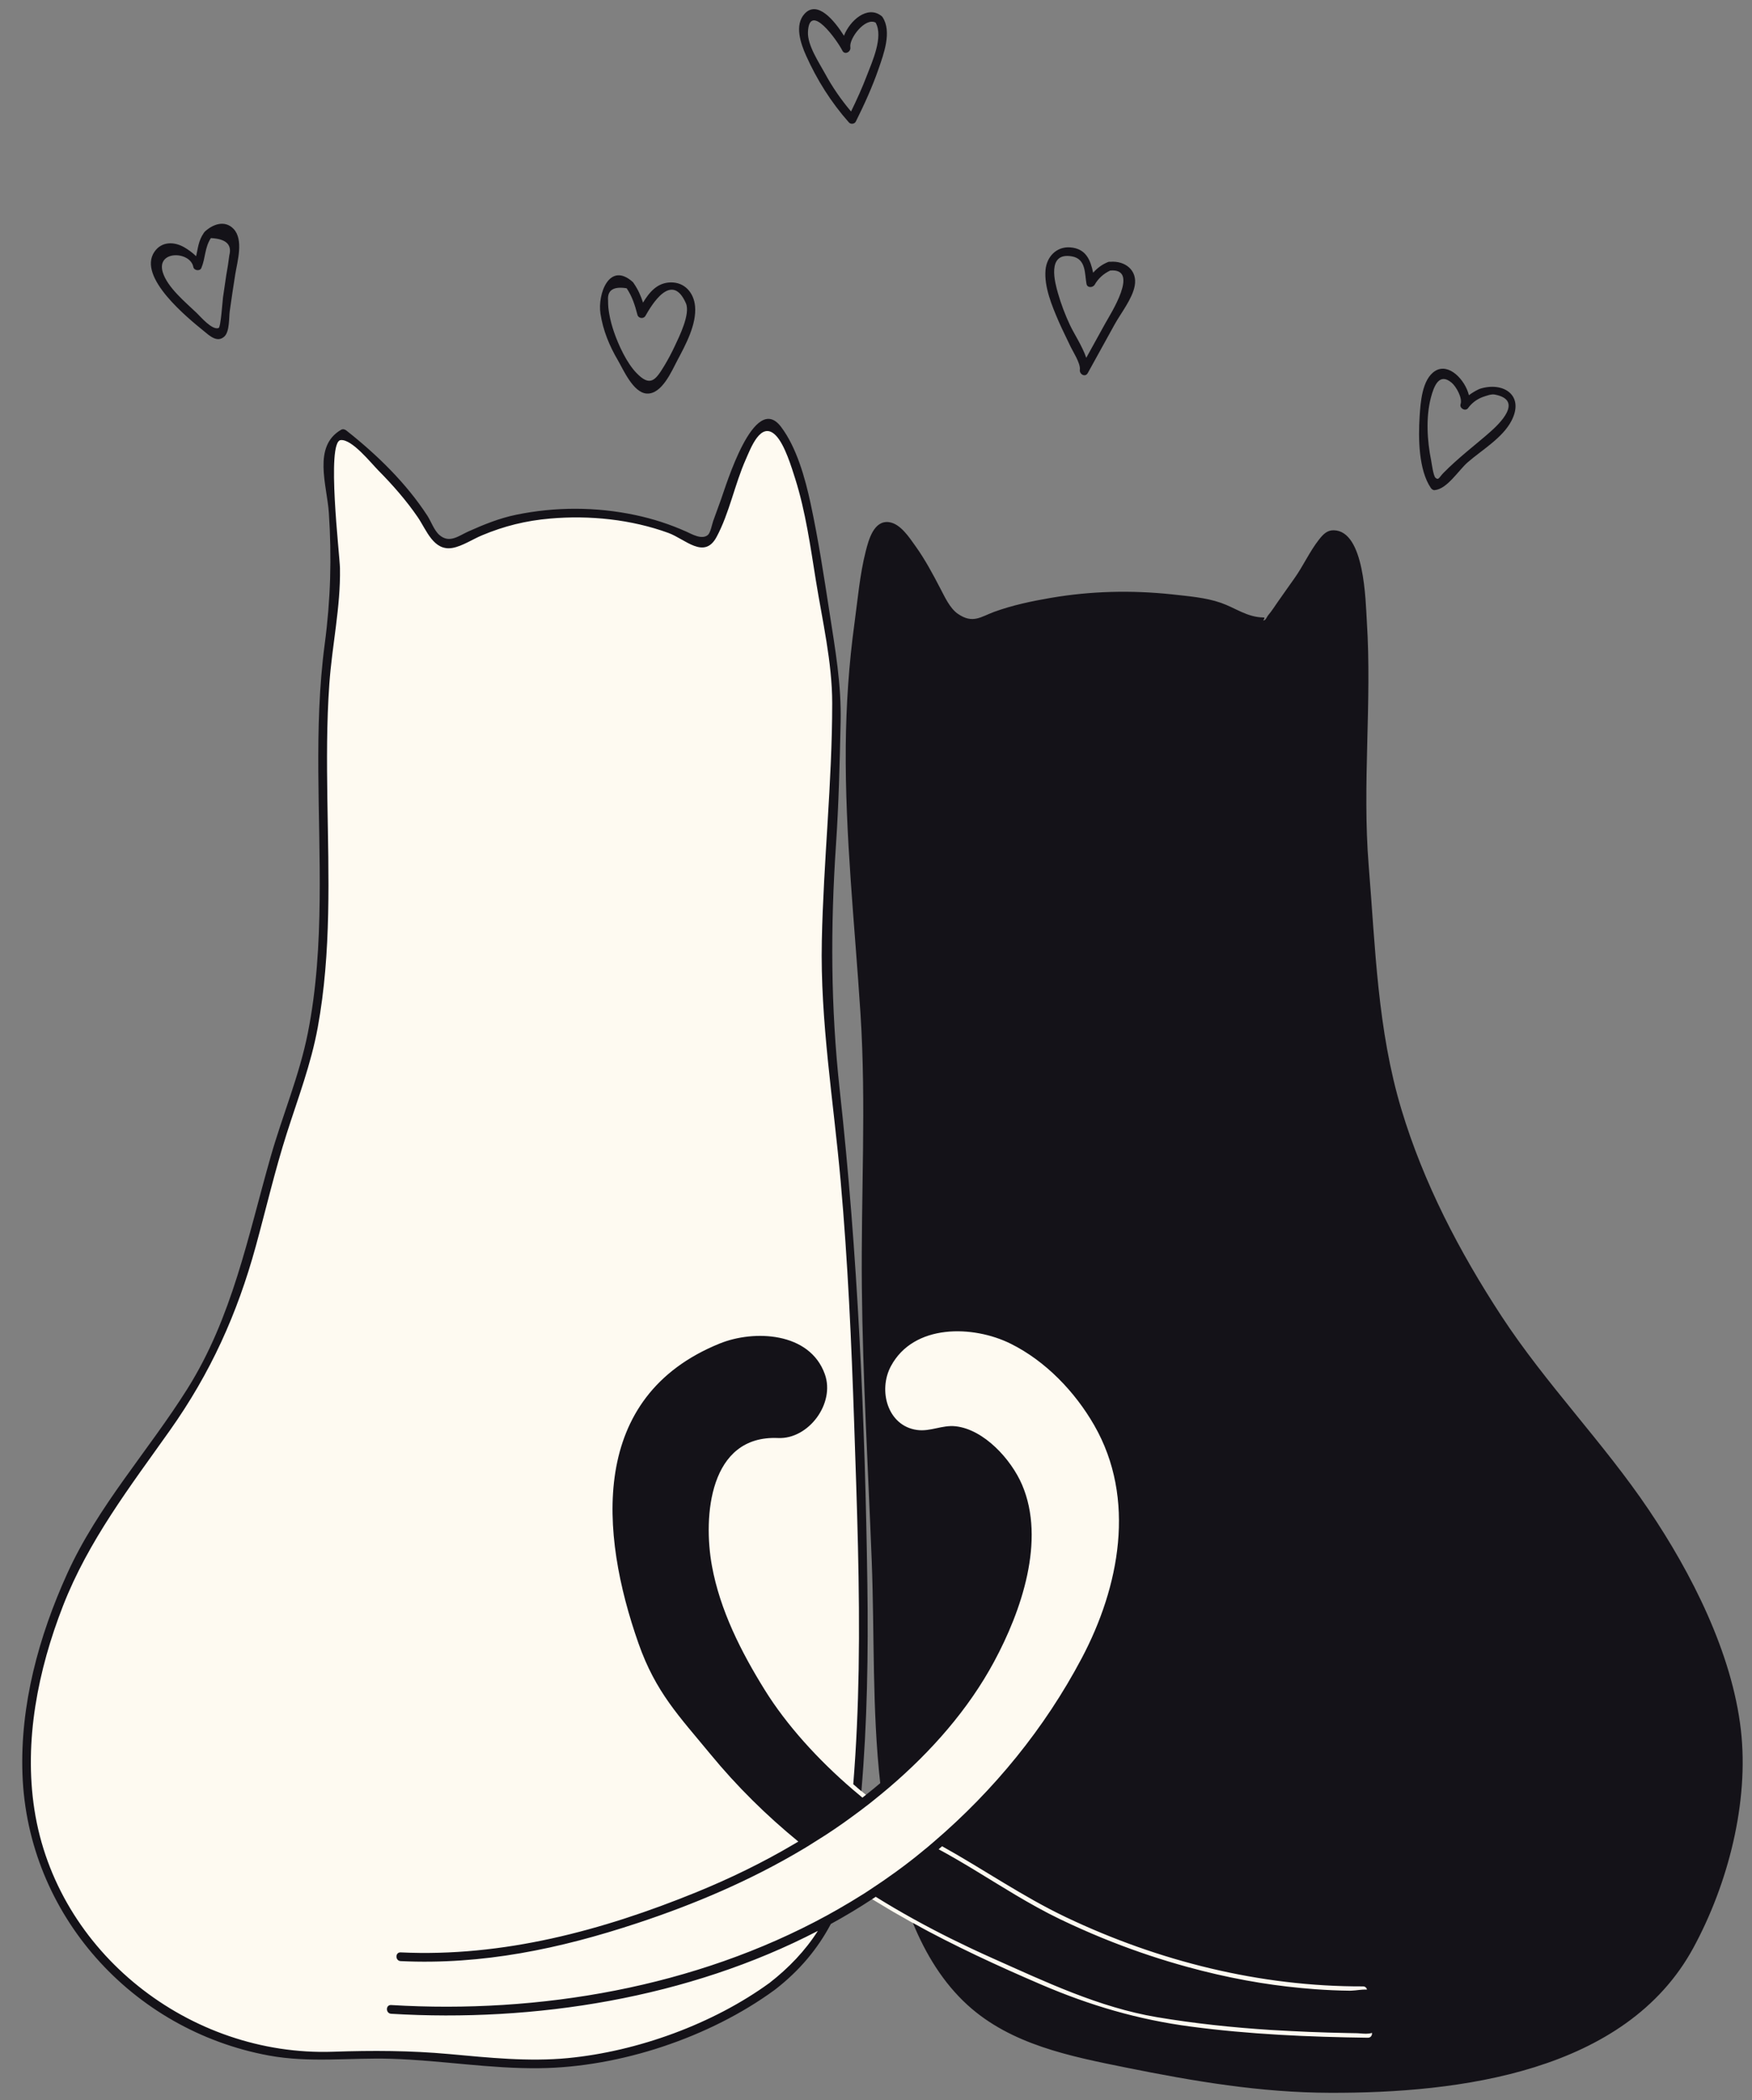 <?xml version="1.0" encoding="UTF-8"?><svg xmlns="http://www.w3.org/2000/svg" xmlns:xlink="http://www.w3.org/1999/xlink" height="504.0" preserveAspectRatio="xMidYMid meet" version="1.0" viewBox="38.2 -2.2 420.5 504.0" width="420.5" zoomAndPan="magnify"><rect x="38.2" y="-2.2" width="420.5" height="504.0" fill="#808080" stroke="none"/><g><g id="change1_1"><path d="M 451.477 398.016 C 447.465 386.617 442.266 375.641 436.012 365.301 C 427.086 350.547 414.824 338.664 404.992 324.852 C 383.578 294.773 369 265.023 367.309 227.371 C 366.645 212.621 364.41 198.438 364.793 183.512 C 365.086 172.086 365.945 160.719 365.344 149.281 C 365.16 145.805 364.301 125.211 357.684 126.117 C 355.938 126.359 353.637 131.211 352.887 132.586 C 351.652 134.844 350.023 136.641 348.547 138.848 C 348.078 139.543 342.242 147.805 342.145 147.695 C 341.164 146.496 340.172 147.02 338.742 146.871 C 336.406 146.625 333.336 144.195 330.977 143.477 C 327.281 142.352 323.199 141.895 319.371 141.457 C 309.852 140.367 300.176 140.645 290.734 142.27 C 286.16 143.059 281.516 144.074 277.133 145.617 C 273.938 146.738 271.57 148.883 268.387 146.66 C 264.332 143.824 262.578 138.059 260.055 134.02 C 258.406 131.383 256.75 128.73 254.676 126.414 C 253.781 125.418 252.746 124.445 251.445 124.125 C 246.785 122.965 245.703 138.637 245.145 141.996 C 243.871 149.613 243.086 157.309 242.629 165.016 C 240.418 202.586 248.211 241.113 246.516 279.246 C 244.727 319.422 248.891 360.48 249.184 400.773 C 249.246 409.07 249.594 417.645 250.574 426.18 C 249.375 427.211 248.16 428.227 246.926 429.215 C 245.93 428.418 244.945 427.605 243.973 426.777 C 246.59 395.25 245.016 363.867 244.023 332.219 C 243.504 315.523 242.527 298.844 241.102 282.203 C 239.348 261.73 235.742 241.113 236.578 220.566 C 237.152 206.461 238.723 192.488 238.766 178.332 C 238.789 170.785 239.574 162.301 238.027 154.965 C 236.336 146.941 235.543 138.781 233.965 130.742 C 232.328 122.387 231.16 111.867 226.625 104.605 C 225.496 102.797 225.086 99.336 222.348 99.383 C 219.418 99.434 216.363 107.453 215.25 109.938 C 213.609 113.594 212.555 117.461 211.031 121.156 C 210.332 122.84 209.453 127.348 207.715 128.125 C 205.762 129 203.477 126.82 201.949 125.984 C 199.598 124.695 196.664 123.992 194.09 123.293 C 188.609 121.805 182.938 121.02 177.262 120.93 C 171.242 120.84 165.215 121.527 159.379 123.004 C 156.762 123.668 154.379 125.051 151.84 125.945 C 150.449 126.438 146.984 128.43 145.746 128.414 C 142.73 128.379 141.293 124.117 139.875 122.09 C 134.516 114.418 127.984 107.566 120.586 101.84 C 119.016 102.734 117.602 103.477 117.266 105.254 C 116.93 107.031 117.117 108.859 117.305 110.656 C 118.152 118.805 118.621 126.992 118.781 135.184 C 118.93 142.875 117.211 150.395 116.504 158.102 C 113.301 193.016 121.051 228.953 108.387 262.637 C 102.234 278.996 99.367 297.637 92.922 314.348 C 83.957 337.59 65.668 353.219 55.586 375.172 C 42.074 404.59 38.219 438.504 60.203 465.168 C 74.84 482.922 98.426 492.891 121.355 491.004 C 141.75 489.332 162.301 495.941 182.273 491.512 C 196.145 488.434 212.18 482.984 223.539 474.457 C 229.477 469.996 234.078 464.625 237.301 458.461 C 240.457 456.734 243.535 454.895 246.555 452.926 C 246.879 453.129 247.203 453.324 247.527 453.527 C 247.527 453.527 247.523 453.531 247.52 453.535 C 247.809 453.715 248.105 453.883 248.395 454.062 C 249.445 454.707 250.5 455.34 251.559 455.965 C 251.93 456.184 252.301 456.41 252.676 456.625 C 254.023 457.41 255.383 458.18 256.746 458.938 C 257.176 459.172 257.605 459.406 258.031 459.645 C 258.391 459.836 258.742 460.035 259.102 460.23 C 259.762 461.762 260.453 463.281 261.203 464.777 C 272.977 488.242 293.812 489.594 317.508 494.75 C 349.715 501.758 392.664 500.758 422.695 486.008 C 434.883 480.023 443.301 468.074 447.93 455.312 C 455.051 435.664 458.719 418.586 451.477 398.016" fill="#fefaf1"/></g><g id="change2_1"><path d="M 294.047 457.863 C 316.266 468.438 340.68 474.539 365.324 474.465 C 365.875 474.465 366.199 474.816 366.297 475.227 C 365.977 475.215 365.648 475.219 365.312 475.238 C 364.688 475.281 364.059 475.359 363.465 475.422 C 363.145 475.457 362.844 475.477 362.555 475.488 C 362.418 475.492 362.273 475.504 362.145 475.5 C 359.371 475.469 356.598 475.344 353.84 475.145 C 352.711 475.062 351.586 474.961 350.461 474.855 C 346.043 474.438 341.648 473.832 337.289 473.031 C 332.555 472.164 327.859 471.078 323.219 469.805 C 317.098 468.129 311.062 466.125 305.156 463.805 C 301.812 462.496 298.508 461.082 295.246 459.574 C 294.387 459.176 293.531 458.777 292.676 458.367 C 288.926 456.562 285.352 454.547 281.832 452.457 C 275.723 448.824 269.793 444.961 263.48 441.559 C 263.762 441.316 264.047 441.074 264.316 440.836 C 274.297 446.391 283.723 452.949 294.047 457.863 Z M 456.027 412.887 C 453.902 394.441 444.203 375.344 433.934 360.121 C 423.023 343.93 409.27 329.965 398.547 313.586 C 388.461 298.156 379.871 281.691 374.551 264.004 C 368.809 244.922 368.305 225.227 366.703 205.508 C 365.113 185.938 367.512 166.449 366.254 146.898 C 365.949 142.09 365.754 125.141 358.285 125.047 C 356.684 125.027 355.723 126.074 354.777 127.277 C 352.5 130.172 350.941 133.719 348.773 136.723 C 347.469 138.539 346.203 140.371 344.914 142.191 C 344.152 143.25 343.441 144.441 342.582 145.426 C 342.312 145.738 342.07 146.449 341.691 146.617 C 340.848 146.984 342.215 145.988 341.422 145.969 C 337.52 145.914 334.77 143.699 331.254 142.465 C 327.508 141.156 323.293 140.863 319.371 140.414 C 309.719 139.398 300.039 139.629 290.461 141.262 C 285.867 142.047 281.23 143.02 276.852 144.609 C 273.699 145.75 271.703 147.609 268.074 145.078 C 266.16 143.738 264.945 141.02 263.879 138.992 C 262.047 135.477 260.219 132.047 257.895 128.805 C 256.453 126.793 254.316 123.469 251.59 123.102 C 247.926 122.602 246.684 127.359 245.992 130.059 C 244.559 135.664 244.059 141.711 243.273 147.441 C 241.934 157.203 241.285 167.059 241.191 176.91 C 241.012 198.332 243.355 219.672 244.727 241.031 C 246.129 262.906 244.84 284.609 245.051 306.48 C 245.27 328.492 246.578 350.469 247.426 372.465 C 248.105 390.164 247.496 408.051 249.465 425.688 L 249.465 425.699 C 248.348 426.652 247.184 427.602 246.023 428.512 C 245.91 428.609 245.793 428.699 245.676 428.789 C 245.516 428.914 245.355 429.043 245.195 429.172 C 245.074 429.07 244.957 428.969 244.836 428.871 C 244.191 428.344 243.555 427.805 242.922 427.262 C 234.543 420.086 226.977 411.742 221.758 403.336 C 216.086 394.215 211.004 384.184 209.066 373.531 C 206.922 361.715 208.406 342.133 224.965 342.875 C 232.246 343.199 238.691 334.59 236.168 327.551 C 232.539 317.391 219.141 316.879 210.949 320.195 C 179.453 332.945 182.133 365.707 191.453 392.176 C 195.574 403.891 201.18 409.602 208.668 418.691 C 215.102 426.516 222.184 433.473 229.809 439.715 C 229.727 439.766 229.645 439.812 229.562 439.859 C 229.332 440 229.102 440.141 228.867 440.27 C 221.336 444.727 213.43 448.566 205.301 451.883 C 182.727 461.074 158.91 467.469 134.359 466.305 C 133.02 466.242 133.02 468.336 134.359 468.398 C 154.004 469.328 172.527 465.449 191.074 459.316 C 204.801 454.789 218.211 449.09 230.637 441.703 C 230.949 441.516 231.266 441.328 231.578 441.141 C 231.891 440.949 232.215 440.75 232.531 440.555 C 233.141 440.184 233.738 439.789 234.344 439.41 C 235.02 438.98 235.707 438.566 236.379 438.125 C 237.785 437.211 239.18 436.27 240.555 435.297 C 240.59 435.273 240.625 435.25 240.656 435.227 C 241.211 434.84 241.766 434.441 242.309 434.035 C 242.906 433.613 243.496 433.172 244.086 432.73 C 244.23 432.625 244.375 432.523 244.516 432.414 C 245.051 432.016 245.582 431.609 246.105 431.199 C 246.359 431.008 246.613 430.812 246.867 430.617 C 246.887 430.602 246.902 430.59 246.922 430.574 C 247.207 430.352 247.488 430.125 247.77 429.895 C 248.441 429.359 249.109 428.828 249.77 428.273 C 250.414 427.75 251.066 427.207 251.703 426.652 C 261.703 418.105 270.625 408 276.797 396.535 C 283.281 384.508 289.246 367.426 283.492 354.055 C 280.918 348.07 274.441 340.836 267.57 340.059 C 264.316 339.695 261.535 341.398 258.262 340.938 C 251.199 339.934 248.922 331.441 252.02 325.645 C 257.488 315.426 271.734 315.762 280.781 320.246 C 289.152 324.402 296.203 331.766 300.824 339.809 C 310.98 357.488 306.871 378.637 297.824 395.719 C 288.934 412.527 276.797 427.371 262.375 439.727 C 262.078 439.977 261.797 440.227 261.504 440.469 C 261.305 440.648 261.105 440.812 260.91 440.98 C 260.633 441.215 260.348 441.438 260.066 441.668 C 259.371 442.242 258.68 442.816 257.973 443.375 C 257.035 444.117 256.098 444.848 255.145 445.562 C 254.953 445.707 254.766 445.844 254.574 445.984 C 254.137 446.309 253.699 446.633 253.262 446.953 C 253.223 446.984 253.18 447.012 253.141 447.039 C 252.148 447.758 251.148 448.465 250.141 449.16 C 249.434 449.645 248.719 450.121 248 450.598 C 247.461 450.957 246.926 451.324 246.383 451.676 C 246.371 451.684 246.367 451.688 246.359 451.691 C 246.066 451.883 245.773 452.07 245.48 452.258 C 243.449 453.543 241.391 454.777 239.297 455.973 C 238.406 456.484 237.508 456.984 236.609 457.477 C 205.082 474.672 167.688 481.086 132.078 478.941 C 130.73 478.859 130.738 480.949 132.078 481.035 C 166.523 483.117 203.418 477.289 234.496 461.148 C 231.441 465.941 227.477 470.062 222.926 473.605 C 209.359 483.48 191.223 490.062 174.516 491.672 C 165.027 492.582 155.5 491.566 146.055 490.707 C 136.66 489.852 127.559 489.82 118.156 490.145 C 83.75 491.328 51.773 466.367 46.461 432.059 C 43.91 415.555 47.316 398.555 53.324 383.145 C 59.422 367.52 69.34 354.641 78.949 341.086 C 88.719 327.297 95.145 313.102 99.598 296.828 C 102.066 287.82 104.18 278.711 107.016 269.809 C 109.727 261.305 112.852 253.156 114.465 244.336 C 117.758 226.324 117.059 207.926 116.773 189.715 C 116.641 180.445 116.586 171.168 117.246 161.91 C 117.895 152.633 119.965 143.488 119.797 134.156 C 119.746 130.98 116.473 103.73 119.977 103.406 C 122.688 103.152 127.215 108.887 129.035 110.719 C 132.445 114.168 135.719 117.895 138.461 121.898 C 140.562 124.965 142.246 130.09 146.809 129.285 C 149.172 128.855 151.672 127.184 153.879 126.262 C 159.266 124.012 164.402 122.746 170.25 122.234 C 179.672 121.406 189.703 122.434 198.629 125.688 C 202.656 127.16 207.227 132.141 210.176 126.668 C 213.262 120.938 214.547 113.992 217.203 108.027 C 218.324 105.527 220.812 98.586 224.422 102.309 C 226.566 104.516 228.211 110.008 229.09 112.777 C 231.547 120.582 232.719 128.992 234.016 137.066 C 235.582 146.797 237.938 156.699 237.938 166.562 C 237.938 185.625 235.836 204.523 235.449 223.551 C 235.039 242.871 238.262 262.016 239.965 281.211 C 241.691 300.562 242.562 319.953 243.211 339.371 C 243.867 359.023 244.621 378.699 244.289 398.375 C 244.129 407.586 243.738 416.773 242.992 425.953 C 243.637 426.512 244.289 427.062 244.945 427.609 C 246.352 411.137 246.613 394.582 246.379 378.051 C 245.824 338.395 244.078 298.793 239.746 259.367 C 237.57 239.523 237.508 220.363 238.848 200.469 C 239.508 190.695 239.738 180.949 239.957 171.156 C 240.164 161.973 238.66 153.637 237.27 144.609 C 235.93 135.914 234.602 127.203 232.75 118.605 C 231.461 112.621 229.422 105.195 225.648 100.215 C 219.215 91.711 212.445 114.367 211.242 117.672 C 210.613 119.41 209.977 121.125 209.359 122.863 C 209.109 123.594 208.723 125.645 208.105 126.168 C 206.672 127.402 204.223 125.957 202.98 125.395 C 198.984 123.613 194.996 122.309 190.688 121.398 C 181.273 119.398 171.461 119.387 162.035 121.336 C 158.031 122.16 154.316 123.676 150.594 125.34 C 148.312 126.367 146.086 128.27 143.68 126.199 C 142.402 125.102 141.68 122.957 140.781 121.562 C 135.668 113.699 128.648 106.879 121.324 101.105 C 120.949 100.812 120.488 100.688 120.059 100.938 C 113.188 104.934 116.68 114.223 117.129 120.863 C 117.844 131.574 117.551 141.699 116.137 152.348 C 113.43 172.695 115.152 193.258 114.922 213.699 C 114.809 224.398 114.18 235.145 112.09 245.656 C 110.059 255.887 105.992 265.438 103.145 275.438 C 97.684 294.609 93.93 313.98 83.156 331.098 C 73.762 346.031 61.68 359.215 54.336 375.406 C 47.508 390.449 42.988 406.977 43.594 423.605 C 44.809 457.164 69.848 485 102.727 491.055 C 112.613 492.875 122.266 491.527 132.227 491.84 C 144.066 492.207 155.824 494.246 167.688 494.098 C 186.984 493.879 208.461 486.746 224.066 475.355 C 224.109 475.324 224.141 475.289 224.184 475.262 C 224.215 475.238 224.246 475.219 224.277 475.195 C 230.145 470.648 234.484 465.395 237.613 459.484 C 240.992 457.637 244.297 455.656 247.52 453.535 C 247.582 453.496 247.645 453.453 247.707 453.41 C 247.934 453.266 248.156 453.117 248.387 452.969 C 254.18 456.578 260.18 459.891 266.348 462.961 C 266.418 462.996 266.492 463.031 266.562 463.066 C 267.973 463.766 269.387 464.449 270.812 465.125 C 271.133 465.277 271.449 465.43 271.77 465.578 C 273.289 466.289 274.812 466.992 276.348 467.676 C 289.258 473.43 301.965 479.496 315.879 481.852 C 324.957 483.379 334.121 484.34 343.305 484.926 C 344.883 485.027 346.465 485.102 348.043 485.184 C 351.004 485.332 353.965 485.461 356.926 485.543 C 358.508 485.594 360.09 485.629 361.676 485.66 C 362.359 485.672 363.047 485.688 363.734 485.699 C 363.742 485.699 363.75 485.699 363.758 485.699 C 363.891 485.703 364.027 485.711 364.16 485.715 C 364.215 485.719 364.27 485.723 364.328 485.727 C 364.398 485.73 364.469 485.734 364.539 485.742 C 365.559 485.816 366.574 485.93 367.496 485.625 C 367.555 486.188 367.223 486.793 366.496 486.785 C 352.27 486.598 338.031 485.973 323.922 484.098 C 311.359 482.445 299.758 479.023 288.125 474.035 C 277.625 469.531 267.262 464.738 257.312 459.258 C 260.379 466.734 264.574 473.602 270.406 478.922 C 280.855 488.449 295.07 491.242 308.492 493.953 C 324.777 497.238 340.762 499.957 357.445 500 C 388.273 500.094 428.41 495.125 444.645 465.176 C 452.941 449.883 458.023 430.289 456.027 412.887" fill="#141218"/></g><g id="change2_2"><path d="M 396.082 101.25 C 394.199 102.945 392.199 104.516 390.277 106.156 C 388.34 107.797 386.426 109.473 384.637 111.293 C 383.602 112.348 383.496 113.121 382.734 112.453 C 382.211 112.016 381.793 108.812 381.699 108.332 C 380.734 103.605 380.391 97.965 381.625 93.238 C 382.359 90.445 383.625 87.117 386.613 89.641 C 387.672 90.527 389.25 93.277 388.758 94.766 C 388.434 95.727 389.824 96.586 390.508 95.789 C 391.414 94.535 392.578 93.656 393.98 93.102 C 394.816 92.828 396.07 92.316 396.918 92.473 C 404.211 93.836 397.629 99.859 396.082 101.25 Z M 393.371 91.105 C 393.32 91.125 393.289 91.156 393.234 91.176 C 393.195 91.199 393.164 91.188 393.121 91.207 C 392.199 91.656 391.449 92.109 390.758 92.641 C 389.859 88.969 385.945 84.785 382.672 86.805 C 379.473 88.793 379.137 94.492 378.926 97.766 C 378.602 102.852 378.656 110.527 381.613 114.891 C 381.812 115.184 382.148 115.445 382.523 115.414 C 385.527 115.164 388.27 110.645 390.465 108.738 C 393.887 105.758 398.77 102.934 400.934 98.844 C 404.211 92.621 398.949 89.305 393.371 91.105 Z M 303.465 75.422 C 301.949 78.164 300.434 80.914 298.914 83.664 C 297.965 80.852 295.953 77.84 294.992 75.777 C 293.832 73.312 292.879 70.789 292.125 68.164 C 291.469 65.863 289.262 58.215 295.484 59.324 C 298.945 59.941 298.508 63.582 298.977 65.945 C 299.168 66.91 300.41 66.855 300.895 66.188 C 301.77 64.641 303.035 63.488 304.668 62.715 C 311.875 62.105 304.68 73.215 303.465 75.422 Z M 304.668 60.621 C 304.512 60.59 304.344 60.602 304.145 60.676 C 302.617 61.301 301.539 62.16 300.566 63.246 C 299.918 60.215 298.883 57.434 295.023 57.16 C 291.73 56.941 289.418 59.441 289.137 62.578 C 288.777 66.637 290.691 71.207 292.273 74.879 C 293.133 76.879 294.137 78.801 295.047 80.77 C 295.652 82.086 297.586 85.004 297.379 86.512 C 297.223 87.602 298.664 88.445 299.281 87.316 C 301.438 83.426 303.582 79.535 305.727 75.645 C 307.223 72.934 309.973 69.523 310.547 66.375 C 311.238 62.609 308.184 60.328 304.668 60.621 Z M 246.289 15.852 C 245.16 18.824 243.852 21.711 242.461 24.555 C 240.066 21.711 237.992 18.73 236.207 15.434 C 234.719 12.715 231.98 8.656 232.117 5.484 C 232.441 -1.953 239.176 7.535 240.379 9.953 C 240.945 11.082 242.48 10.234 242.293 9.145 C 241.938 7.047 245.871 1.879 248.359 3.227 C 250.285 6.637 247.512 12.652 246.289 15.852 Z M 249.73 1.613 C 249.699 1.594 249.688 1.574 249.656 1.555 C 246.363 -0.914 242.219 2.66 240.758 6.375 C 238.465 2.723 234.375 -2.246 231.301 1.113 C 228.82 3.82 230.398 8.301 231.664 11.133 C 234.281 16.98 237.699 22.398 241.957 27.191 C 242.387 27.672 243.309 27.566 243.602 26.98 C 245.652 22.859 247.574 18.645 249.082 14.281 C 250.285 10.789 252.312 5.41 250.035 1.93 C 249.949 1.793 249.848 1.688 249.73 1.613 Z M 200.148 80.863 C 199.406 82.453 198.57 84.031 197.66 85.539 C 195.535 89.062 194.25 90.746 190.922 87.266 C 188.578 84.809 186.676 80.664 185.566 77.473 C 185.086 76.062 184.68 74.598 184.426 73.133 C 184.227 72.066 184.133 70.996 184.145 69.922 C 183.926 67.441 185.41 66.469 188.602 66.973 C 189.93 68.93 190.609 71.082 191.195 73.352 C 191.414 74.223 192.668 74.379 193.109 73.605 C 194.512 71.125 199.406 62.766 202.828 70.578 C 203.945 73.145 201.203 78.613 200.148 80.863 Z M 199.156 65.57 C 195.934 65.633 194.039 67.934 192.535 70.414 C 192.012 68.812 191.352 67.297 190.367 65.871 C 190.359 65.844 190.336 65.82 190.324 65.801 C 190.305 65.77 190.285 65.738 190.266 65.715 C 190.254 65.695 190.23 65.676 190.223 65.652 C 190.18 65.602 190.16 65.551 190.105 65.496 C 184.449 60.414 181.582 68.371 182.324 73.102 C 182.941 77.066 184.438 80.746 186.469 84.199 C 187.797 86.469 190.168 92.055 193.441 92.242 C 197.074 92.453 199.449 86.762 200.766 84.285 C 202.754 80.551 205.422 75.645 205.023 71.281 C 204.73 68.059 202.535 65.496 199.156 65.57 Z M 93.242 59.062 C 93.043 60.676 92.793 62.273 92.5 63.875 C 92.238 65.645 91.977 67.41 91.719 69.188 C 91.613 69.965 91.195 76.312 90.672 76.512 C 89.113 77.098 86.328 73.781 85.387 72.883 C 82.711 70.328 78.41 66.793 77.281 63.184 C 75.609 57.797 83.891 58.02 84.602 61.879 C 84.762 62.715 86.16 62.945 86.52 62.129 C 87.555 59.68 87.281 57.316 88.809 54.934 C 92.438 55.109 93.914 56.48 93.242 59.062 Z M 87.293 53.445 C 87.262 53.477 87.25 53.52 87.23 53.551 C 87.199 53.582 87.168 53.613 87.137 53.656 C 85.785 55.621 85.723 57.391 85.273 59.281 C 84.352 58.371 83.16 57.559 82.398 57.129 C 79.992 55.746 76.969 55.703 75.254 58.238 C 71.121 64.324 83.367 74.18 87.074 77.203 C 88.465 78.344 90.324 80.129 92.039 78.562 C 93.348 77.367 93.129 73.98 93.34 72.484 C 93.766 69.512 94.184 66.555 94.668 63.594 C 95.168 60.539 96.738 55.277 94.227 52.691 C 92.102 50.516 89.207 51.637 87.293 53.445" fill="#141218"/></g></g></svg>